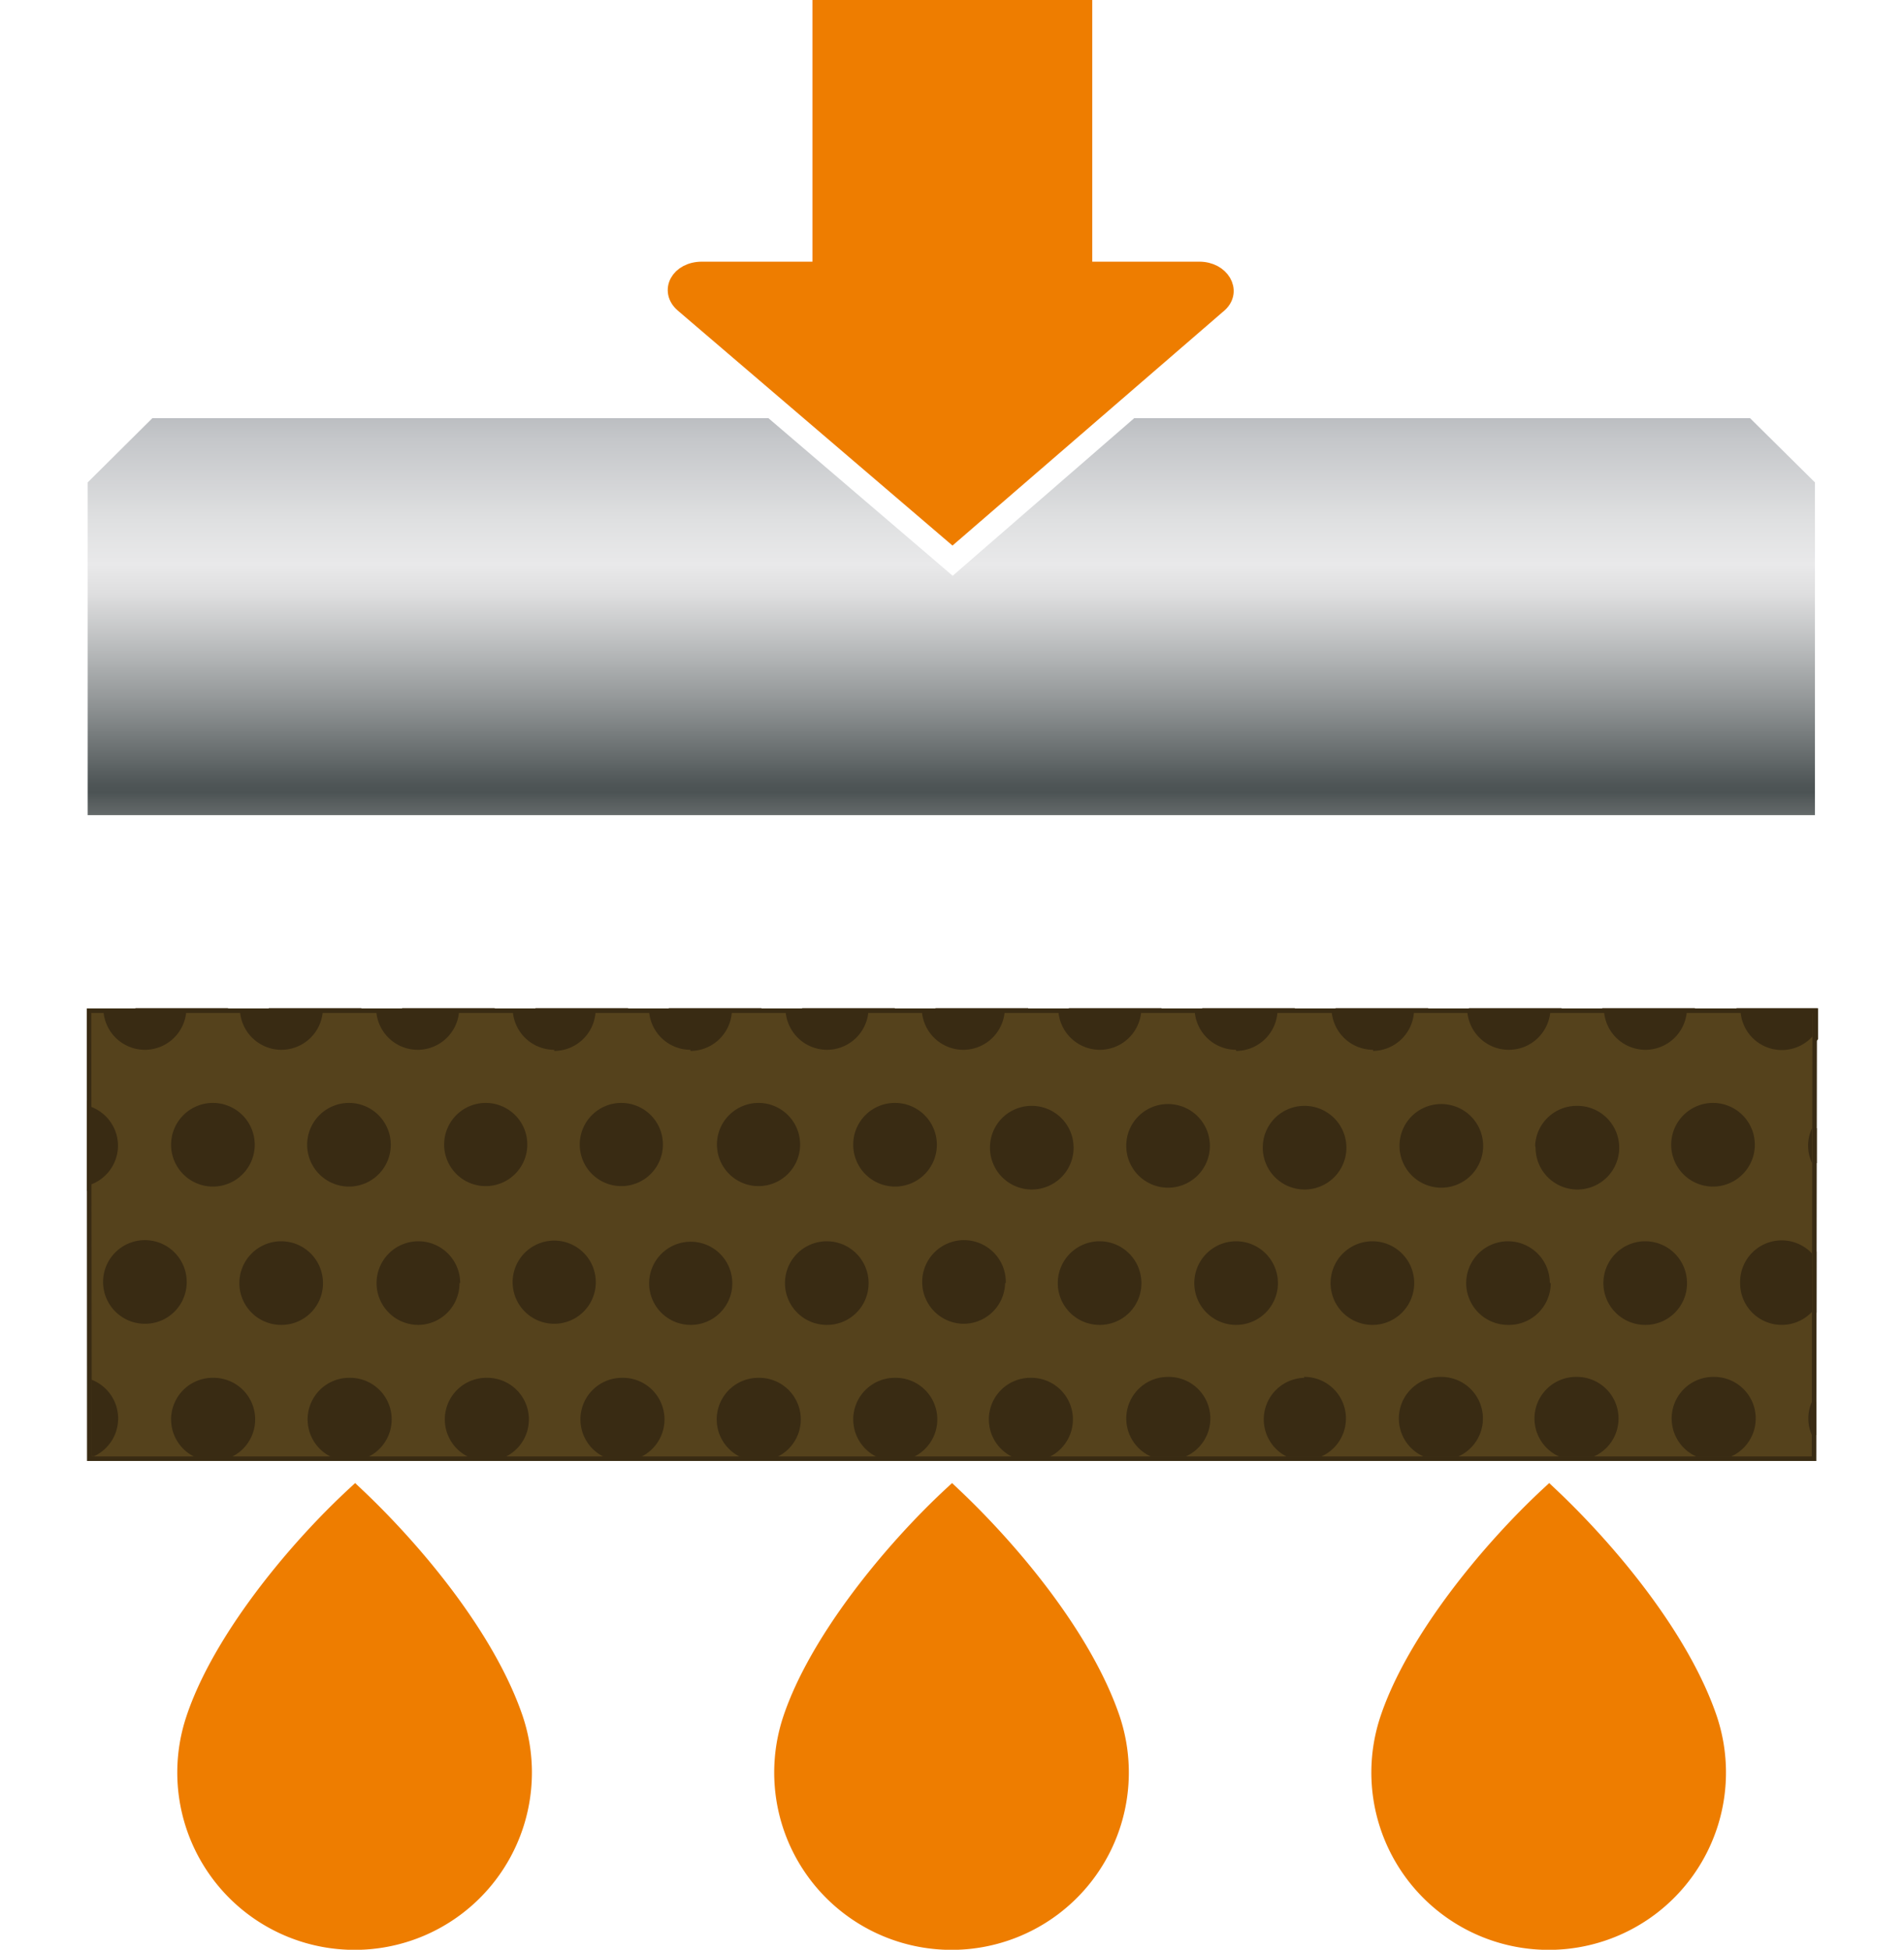 <svg id="ultraflatm" xmlns="http://www.w3.org/2000/svg" xmlns:xlink="http://www.w3.org/1999/xlink" viewBox="0 0 84.24 86.25">
                                            <defs>
                                                <style>
                                                    #ultraflatm .cls-1,
                                                    #ultraflatm .cls-11 {
                                                        fill: none;
                                                    }
                                                    #ultraflatm .cls-2 {
                                                        clip-path: url(#ultraflatm-clip-path);
                                                    }
                                                    #ultraflatm .cls-3 {
                                                        fill: #392b13;
                                                    }
                                                    #ultraflatm .cls-4 {
                                                        fill: #55421c;
                                                    }
                                                    #ultraflatm .cls-5 {
                                                        fill: #fff;
                                                    }
                                                    #ultraflatm .cls-6 {
                                                        clip-path: url(#ultraflatm-clip-path-2);
                                                    }
                                                    #ultraflatm .cls-7 {
                                                        fill: url(#ultraflatm-Degrade_sans_nom_15);
                                                    }
                                                    #ultraflatm .cls-8 {
                                                        clip-path: url(#ultraflatm-clip-path-3);
                                                    }
                                                    #ultraflatm .cls-9 {
                                                        fill: url(#ultraflatm-Degrade_sans_nom_15-2);
                                                    }
                                                    #ultraflatm .cls-10 {
                                                        fill: #ee7d00;
                                                    }
                                                    #ultraflatm .cls-11 {
                                                        stroke: #ee7d00;
                                                        stroke-miterlimit: 10;
                                                        stroke-width: 0.81px;
                                                    }
                                                </style>
                                                <clipPath id="ultraflatm-clip-path" transform="translate(-0.08 -0.24)">
                                                    <rect class="cls-1" x="0.08" y="0.24" width="84.24" height="86.25"></rect>
                                                </clipPath>
                                                <clipPath id="ultraflatm-clip-path-2" transform="translate(-0.08 -0.24)">
                                                    <polygon class="cls-1" points="3.96 36.3 3.96 21.58 6.82 18.74 34.08 18.74 42.23 25.71 50.26 18.74 77.51 18.74 80.38 21.58 80.38 36.3 3.96 36.3"></polygon>
                                                </clipPath>
                                                <linearGradient id="ultraflatm-Degrade_sans_nom_15" x1="-382.92" y1="348.22" x2="-381.92" y2="348.22" gradientTransform="matrix(0, -32.28, -32.28, 0, 11283.87, -12317.34)" gradientUnits="userSpaceOnUse">
                                                    <stop offset="0" stop-color="#edebe9"></stop>
                                                    <stop offset="0" stop-color="#e7e3e0"></stop>
                                                    <stop offset="0.04" stop-color="#d8d5d3"></stop>
                                                    <stop offset="0.11" stop-color="#b1b1af"></stop>
                                                    <stop offset="0.21" stop-color="#737777"></stop>
                                                    <stop offset="0.26" stop-color="#4c5354"></stop>
                                                    <stop offset="0.27" stop-color="#4e5556"></stop>
                                                    <stop offset="0.38" stop-color="#909495"></stop>
                                                    <stop offset="0.47" stop-color="#c0c2c3"></stop>
                                                    <stop offset="0.53" stop-color="#dededf"></stop>
                                                    <stop offset="0.57" stop-color="#e9e9ea"></stop>
                                                    <stop offset="0.63" stop-color="#dfe0e1"></stop>
                                                    <stop offset="0.74" stop-color="#c5c7ca"></stop>
                                                    <stop offset="0.87" stop-color="#9b9fa4"></stop>
                                                    <stop offset="0.88" stop-color="#999da2"></stop>
                                                    <stop offset="1" stop-color="#d9d9d9"></stop>
                                                    <stop offset="1" stop-color="#b1b1b1"></stop>
                                                </linearGradient>
                                                <clipPath id="ultraflatm-clip-path-3" transform="translate(-0.08 -0.24)">
                                                    <polygon class="cls-1" points="77.43 18.94 50.34 18.94 42.23 25.97 34.01 18.94 6.9 18.94 4.16 21.66 4.16 36.1 80.17 36.1 80.17 21.66 77.43 18.94"></polygon>
                                                </clipPath>
                                                <linearGradient id="ultraflatm-Degrade_sans_nom_15-2" x1="-383.06" y1="348.39" x2="-382.06" y2="348.39" gradientTransform="matrix(0, -31.54, -31.54, 0, 11030.45, -12037.58)" xlink:href="#Degrade_sans_nom_15"></linearGradient>
                                            </defs>
                                            <title stroke="none" fill="#000000" stroke-width="1px">picto_ultraflat_tamping</title>
                                            <g class="cls-2" stroke="none" fill="#000000" stroke-width="1px">
                                                <polygon class="cls-3" points="3.85 64.63 3.84 44.61 80.39 44.61 80.36 64.63 3.85 64.63" stroke="none" fill="#392b13" stroke-width="1px"></polygon>
                                                <path class="cls-3" d="M75.08,64.87l0,0a2,2,0,1,1,1.71,0l0,0Zm-6,0,0,0a2,2,0,1,1,1.71,0l0,0Zm-6,0,0,0a2,2,0,1,1,1.71,0l0,0Zm-6,0,0,0a2,2,0,1,1,1.71,0l0,0Zm-6,0,0,0a2,2,0,1,1,1.71,0l0,0Zm-6,0,0,0a2,2,0,1,1,1.71,0l0,0Zm-6,0,0,0a2,2,0,1,1,1.71,0l0,0Zm-6,0,0,0a2,2,0,1,1,1.71,0l0,0Zm-6,0,0,0a2,2,0,1,1,1.71,0l0,0Zm-6,0,0,0a2,2,0,1,1,1.71,0l0,0Zm-6,0,0,0a2,2,0,1,1,1.71,0l0,0Zm-6,0,0,0a2,2,0,1,1,1.71,0l0,0Zm-4.76,0V61l.27.1A2,2,0,0,1,5.52,63a2.05,2.05,0,0,1-1.19,1.85l0,0ZM80.05,63.8a2,2,0,0,1,0-1.62l.39.08v1.46ZM78.91,59a2,2,0,1,1,0-4.09,2,2,0,0,1,1.48.64l.06.06v2.7l-.06.06a2,2,0,0,1-1.48.64m-6,0a2,2,0,1,1,2-2,2,2,0,0,1-2,2m-6,0a2,2,0,1,1,2-2,2,2,0,0,1-2,2m-6,0a2,2,0,1,1,2-2,2,2,0,0,1-2,2m-6,0a2,2,0,1,1,2-2,2,2,0,0,1-2,2m-6,0a2,2,0,1,1,2-2,2,2,0,0,1-2,2m-6,0a2,2,0,1,1,2-2,2,2,0,0,1-2,2m-6,0a2,2,0,1,1,2-2,2,2,0,0,1-2,2m-6,0a2,2,0,1,1,2-2,2,2,0,0,1-2,2m-6,0a2,2,0,1,1,2-2,2,2,0,0,1-2,2m-6,0a2,2,0,1,1,2-2,2,2,0,0,1-2,2m-6,0a2,2,0,1,1,2-2,2,2,0,0,1-2,2m-6,0a2,2,0,1,1,2-2,2,2,0,0,1-2,2M75.9,53a2,2,0,1,1,2-2,2,2,0,0,1-2,2m-6,0a2,2,0,1,1,2-2,2,2,0,0,1-2,2m-6,0a2,2,0,1,1,2-2,2,2,0,0,1-2,2m-6,0a2,2,0,1,1,2-2,2,2,0,0,1-2,2m-6,0a2,2,0,1,1,2-2,2,2,0,0,1-2,2m-6,0a2,2,0,1,1,2-2,2,2,0,0,1-2,2m-6,0a2,2,0,1,1,2-2,2,2,0,0,1-2,2m-6,0a2,2,0,1,1,2-2,2,2,0,0,1-2,2m-6,0a2,2,0,1,1,2-2,2,2,0,0,1-2,2m-6,0a2,2,0,1,1,2-2,2,2,0,0,1-2,2m-6,0a2,2,0,1,1,2-2,2,2,0,0,1-2,2m-6,0a2,2,0,1,1,2-2,2,2,0,0,1-2,2M3.92,48.91l.27.1a2,2,0,0,1,0,3.82l-.27.1Zm76.15,2.86a2,2,0,0,1,0-1.7l.39.08v1.54Zm-1.16-4.84a2,2,0,0,1-2-1.87l0-.22h3.61v1.37l-.05.06a2,2,0,0,1-1.5.66m-6,0a2,2,0,0,1-2-1.87l0-.22h4.1l0,.22a2,2,0,0,1-2,1.87m-6,0a2,2,0,0,1-2-1.87l0-.22h4.1l0,.22a2,2,0,0,1-2,1.87m-6,0a2,2,0,0,1-2-1.87l0-.22h4.1l0,.22a2,2,0,0,1-2,1.87m-6,0a2,2,0,0,1-2-1.87l0-.22h4.1l0,.22a2,2,0,0,1-2,1.87m-6,0a2,2,0,0,1-2-1.87l0-.22h4.1l0,.22a2,2,0,0,1-2,1.87m-6,0a2,2,0,0,1-2-1.87l0-.22h4.1l0,.22a2,2,0,0,1-2,1.87m-6,0a2,2,0,0,1-2-1.87l0-.22h4.1l0,.22a2,2,0,0,1-2,1.87m-6,0a2,2,0,0,1-2-1.87l0-.22h4.1l0,.22a2,2,0,0,1-2,1.87m-6,0a2,2,0,0,1-2-1.87l0-.22h4.1l0,.22a2,2,0,0,1-2,1.87m-6,0a2,2,0,0,1-2-1.87l0-.22h4.1l0,.22a2,2,0,0,1-2,1.87m-6,0a2,2,0,0,1-2-1.87l0-.22h4.1l0,.22a2,2,0,0,1-2,1.87m-6,0a2,2,0,0,1-2-1.87l0-.22h4.1l0,.22a2,2,0,0,1-2,1.87" transform="translate(-0.08 -0.24)" stroke="none" fill="#392b13" stroke-width="1px"></path>
                                                <polygon class="cls-4" points="4.04 44.81 4.06 64.43 80.16 64.43 80.19 44.81 4.04 44.81" stroke="none" fill="#55421c" stroke-width="1px"></polygon>
                                                <path class="cls-3" d="M49.91,50.92a1.85,1.85,0,1,0,1.84-1.84,1.84,1.84,0,0,0-1.84,1.84m4.86-4.19A1.84,1.84,0,0,0,56.6,45H52.94a1.84,1.84,0,0,0,1.83,1.68m-6,0A1.84,1.84,0,0,0,50.57,45H46.91a1.84,1.84,0,0,0,1.83,1.68m-6,0A1.84,1.84,0,0,0,44.53,45H40.87a1.84,1.84,0,0,0,1.83,1.68M8.34,57A1.85,1.85,0,1,0,6.49,58.8,1.84,1.84,0,0,0,8.34,57m47.61-6a1.85,1.85,0,1,0,1.84-1.84,1.84,1.84,0,0,0-1.84,1.84m-12.07,0a1.85,1.85,0,1,0,1.85-1.84,1.84,1.84,0,0,0-1.85,1.84m24.14,0a1.85,1.85,0,1,0,1.84-1.84A1.84,1.84,0,0,0,68,50.92m-62.7,0a1.84,1.84,0,0,0-1.2-1.72v3.44a1.84,1.84,0,0,0,1.2-1.72M4.13,61.27v3.39h.11a1.84,1.84,0,0,0-.12-3.39M62,50.92a1.85,1.85,0,1,0,1.84-1.84A1.84,1.84,0,0,0,62,50.92m-1.17-4.19A1.84,1.84,0,0,0,62.64,45H59a1.84,1.84,0,0,0,1.83,1.68m6,0A1.84,1.84,0,0,0,68.67,45H65a1.84,1.84,0,0,0,1.83,1.68m-29,4.19a1.85,1.85,0,1,0,1.84-1.84,1.84,1.84,0,0,0-1.84,1.84m-30.18,0a1.85,1.85,0,1,0,1.85-1.84,1.85,1.85,0,0,0-1.85,1.84m4.86-4.19A1.84,1.84,0,0,0,14.36,45H10.7a1.84,1.84,0,0,0,1.83,1.68m-6,0A1.84,1.84,0,0,0,8.32,45H4.66a1.84,1.84,0,0,0,1.83,1.68m66.39,0A1.84,1.84,0,0,0,74.71,45H71.05a1.84,1.84,0,0,0,1.83,1.68m-36.21,0A1.84,1.84,0,0,0,38.5,45H34.84a1.84,1.84,0,0,0,1.83,1.68m-23,4.19a1.85,1.85,0,1,0,1.85-1.84,1.85,1.85,0,0,0-1.85,1.84m60.35,0a1.85,1.85,0,1,0,1.85-1.84,1.85,1.85,0,0,0-1.85,1.84M30.63,46.73A1.84,1.84,0,0,0,32.46,45H28.8a1.84,1.84,0,0,0,1.83,1.68m1.17,4.19a1.84,1.84,0,1,0,1.84-1.84,1.84,1.84,0,0,0-1.84,1.84M24.6,46.73A1.84,1.84,0,0,0,26.43,45H22.77a1.84,1.84,0,0,0,1.83,1.68m-6,0A1.84,1.84,0,0,0,20.39,45H16.73a1.84,1.84,0,0,0,1.83,1.68m1.17,4.19a1.84,1.84,0,1,0,1.84-1.84,1.84,1.84,0,0,0-1.84,1.84m6,0a1.84,1.84,0,1,0,1.84-1.84,1.84,1.84,0,0,0-1.84,1.84M63.83,61.15a1.84,1.84,0,0,0-.77,3.52H64.6a1.84,1.84,0,0,0-.77-3.52m6,0a1.84,1.84,0,0,0-.77,3.52h1.54a1.84,1.84,0,0,0-.77-3.52M62.65,57a1.85,1.85,0,1,0-1.85,1.85A1.85,1.85,0,0,0,62.65,57m6,0a1.85,1.85,0,1,0-1.85,1.85A1.85,1.85,0,0,0,68.69,57M56.62,57a1.85,1.85,0,1,0-1.85,1.85A1.85,1.85,0,0,0,56.62,57m1.17,4.19A1.84,1.84,0,0,0,57,64.67h1.54a1.84,1.84,0,0,0-.77-3.52M77.09,45a1.83,1.83,0,0,0,3.18,1.09V45ZM74.72,57a1.85,1.85,0,1,0-1.84,1.85A1.84,1.84,0,0,0,74.72,57m5.53-5.27V50.15a1.8,1.8,0,0,0,0,1.54m-28.5,9.46A1.84,1.84,0,0,0,51,64.67h1.54a1.84,1.84,0,0,0-.77-3.52M77.07,57a1.84,1.84,0,0,0,3.18,1.27V55.69A1.84,1.84,0,0,0,77.07,57M75.9,61.15a1.84,1.84,0,0,0-.77,3.52h1.54a1.84,1.84,0,0,0-.77-3.52m4.34,2.57V62.26a1.83,1.83,0,0,0,0,1.46M32.48,57a1.84,1.84,0,1,0-1.84,1.85A1.84,1.84,0,0,0,32.48,57m-4.86,4.19a1.84,1.84,0,0,0-.77,3.52h1.54a1.84,1.84,0,0,0-.77-3.52m-6,0a1.84,1.84,0,0,0-.77,3.52h1.54a1.84,1.84,0,0,0-.77-3.52M26.44,57A1.84,1.84,0,1,0,24.6,58.8,1.84,1.84,0,0,0,26.44,57m-6,0a1.85,1.85,0,1,0-1.84,1.85A1.84,1.84,0,0,0,20.41,57m-4.86,4.19a1.84,1.84,0,0,0-.77,3.52h1.54a1.84,1.84,0,0,0-.77-3.52M14.37,57a1.85,1.85,0,1,0-1.84,1.85A1.84,1.84,0,0,0,14.37,57m36.21,0a1.85,1.85,0,1,0-1.84,1.85A1.84,1.84,0,0,0,50.58,57m-6,0A1.85,1.85,0,1,0,42.7,58.8,1.84,1.84,0,0,0,44.55,57m-4.86,4.19a1.84,1.84,0,0,0-.77,3.52h1.54a1.84,1.84,0,0,0-.77-3.52m6,0a1.84,1.84,0,0,0-.77,3.52h1.54a1.84,1.84,0,0,0-.77-3.52M38.51,57a1.85,1.85,0,1,0-1.85,1.85A1.84,1.84,0,0,0,38.51,57m-29,4.19a1.84,1.84,0,0,0-.77,3.52h1.54a1.84,1.84,0,0,0-.77-3.52m24.14,0a1.84,1.84,0,0,0-.77,3.52h1.54a1.84,1.84,0,0,0-.77-3.52" transform="translate(-0.08 -0.24)" stroke="none" fill="#392b13" stroke-width="1px"></path>
                                                <path class="cls-5" d="M20.13,68.71H37.82c.71-.87,1.45-1.69,2.18-2.42H18c.62.64,1.39,1.46,2.18,2.42m26.42,0H64.24c.71-.87,1.45-1.69,2.18-2.42h-22c.62.64,1.39,1.46,2.18,2.42M81.89,41.43l0,24.85H70.79c.62.64,1.39,1.46,2.18,2.42H83.06a1.21,1.21,0,0,0,1.21-1.21l0-26.06Zm-79.39,0H.08L.1,67.5a1.21,1.21,0,0,0,1.21,1.21H11.4c.72-.87,1.45-1.69,2.18-2.42H2.52Z" transform="translate(-0.08 -0.24)" stroke="none" fill="#ffffff" stroke-width="1px"></path>
                                                <g class="cls-6" stroke="none" fill="#000000" stroke-width="1px">
                                                    <rect class="cls-7" x="3.88" y="18.5" width="76.42" height="17.56" stroke="none" fill="url(&quot;#ultraflatm-Degrade_sans_nom_15&quot;)" stroke-width="1px"></rect>
                                                </g>
                                                <g class="cls-8" stroke="none" fill="#000000" stroke-width="1px">
                                                    <rect class="cls-9" x="4.08" y="18.7" width="76.02" height="17.16" stroke="none" fill="url(&quot;#ultraflatm-Degrade_sans_nom_15-2&quot;)" stroke-width="1px"></rect>
                                                </g>
                                                <path class="cls-10" d="M53.14,12.22H48V.64H36.43V12.22H31.14c-1,0-1.46.89-.81,1.45L42.22,23.84,54,13.66c.64-.55.14-1.44-.82-1.44" transform="translate(-0.08 -0.24)" stroke="none" fill="#ee7d00" stroke-width="1px"></path>
                                                <path class="cls-11" d="M53.14,12.22H48V.64H36.43V12.22H31.14c-1,0-1.46.89-.81,1.45L42.22,23.84,54,13.66C54.6,13.11,54.09,12.22,53.14,12.22Z" transform="translate(-0.08 -0.24)" stroke="#ee7d00" fill="none" stroke-width="0.81px"></path>
                                                <path class="cls-10" d="M8.71,76.3a7.44,7.44,0,1,0,14.08-.11c-1.24-3.55-4.39-7.33-7-9.79-2.66,2.49-5.92,6.46-7.06,9.9" transform="translate(-0.08 -0.24)" stroke="none" fill="#ee7d00" stroke-width="1px"></path>
                                                <path class="cls-11" d="M8.71,76.3a7.44,7.44,0,1,0,14.08-.11c-1.24-3.55-4.39-7.33-7-9.79C13.1,68.89,9.85,72.86,8.71,76.3Z" transform="translate(-0.08 -0.24)" stroke="#ee7d00" fill="none" stroke-width="0.81px"></path>
                                                <path class="cls-10" d="M35.12,76.3a7.44,7.44,0,1,0,14.08-.11c-1.24-3.55-4.39-7.33-7-9.79-2.66,2.49-5.92,6.46-7.06,9.9" transform="translate(-0.08 -0.24)" stroke="none" fill="#ee7d00" stroke-width="1px"></path>
                                                <path class="cls-11" d="M35.12,76.3a7.44,7.44,0,1,0,14.08-.11c-1.24-3.55-4.39-7.33-7-9.79C39.52,68.89,36.27,72.86,35.12,76.3Z" transform="translate(-0.08 -0.24)" stroke="#ee7d00" fill="none" stroke-width="0.81px"></path>
                                                <path class="cls-10" d="M61.54,76.3a7.44,7.44,0,1,0,14.08-.11c-1.24-3.55-4.39-7.33-7-9.79-2.66,2.49-5.92,6.46-7.06,9.9" transform="translate(-0.08 -0.24)" stroke="none" fill="#ee7d00" stroke-width="1px"></path>
                                                <path class="cls-11" d="M61.54,76.3a7.44,7.44,0,1,0,14.08-.11c-1.24-3.55-4.39-7.33-7-9.79C65.94,68.89,62.69,72.86,61.54,76.3Z" transform="translate(-0.08 -0.24)" stroke="#ee7d00" fill="none" stroke-width="0.81px"></path>
                                            </g>
                                        </svg>
